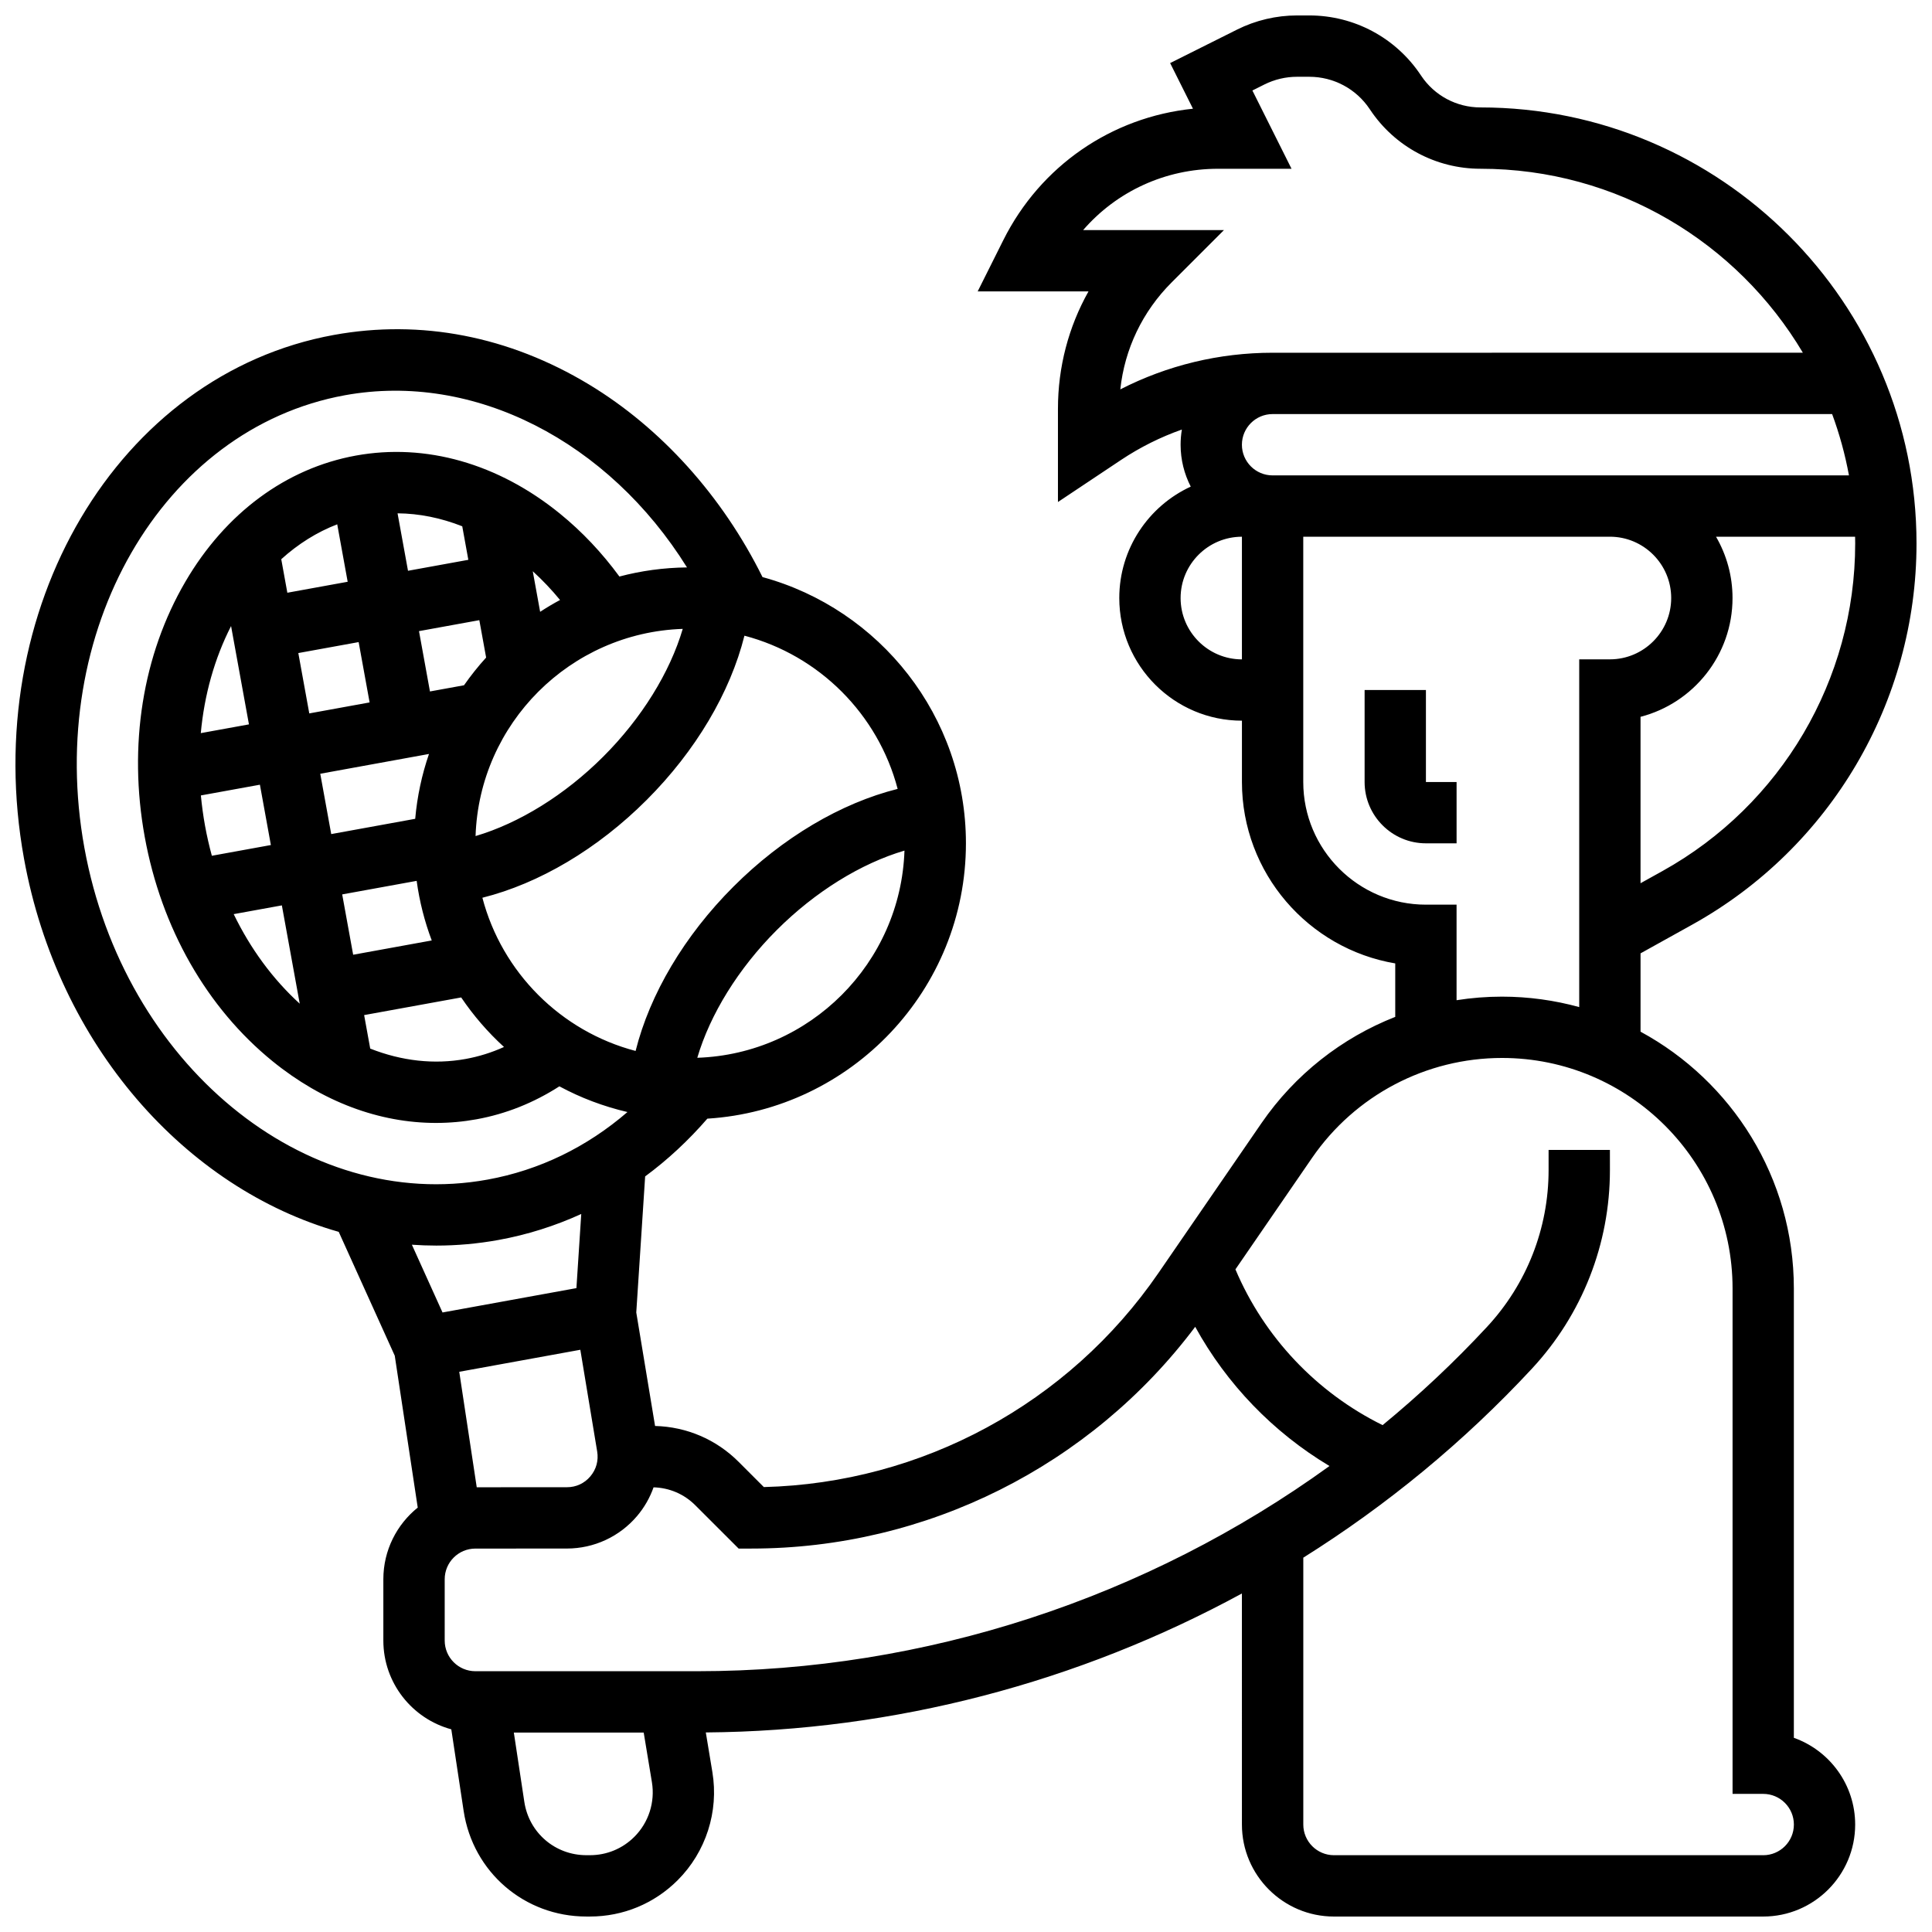 <?xml version="1.0" encoding="UTF-8"?>
<!-- Uploaded to: ICON Repo, www.iconrepo.com, Generator: ICON Repo Mixer Tools -->
<svg width="800px" height="800px" version="1.1" viewBox="144 144 512 512" xmlns="http://www.w3.org/2000/svg">
 <defs>
  <clipPath id="a">
   <path d="m148.09 148.09h503.81v503.81h-503.81z"/>
  </clipPath>
 </defs>
 <g clip-path="url(#a)">
  <path d="m619.39 604.54v-119.07c0-29.371-16.457-54.965-40.629-68.062v-20.758l13.695-7.609c36.664-20.367 59.438-59.074 59.438-101.02 0-63.715-51.84-115.55-115.56-115.55-6.332 0-12.207-3.144-15.711-8.402l-0.113-0.168c-6.598-9.898-17.637-15.809-29.535-15.809h-3.266c-5.481 0-10.973 1.297-15.875 3.75l-17.738 8.871 6.051 12.098c-21.539 2.215-40.41 15.133-50.258 34.824l-6.797 13.59h29.367c-5.281 9.395-8.094 20.035-8.094 31.109v24.703l16.727-11.152c5.059-3.371 10.469-6.062 16.113-8.051-0.219 1.309-0.336 2.648-0.336 4.019 0 3.996 0.973 7.769 2.688 11.102-11.168 5.152-18.938 16.445-18.938 29.527 0 17.922 14.582 32.504 32.504 32.504v16.25c0 24.117 17.602 44.199 40.629 48.078v14.168c-14.164 5.566-26.582 15.266-35.453 28.164l-27.324 39.742c-23.797 34.617-62.688 55.641-104.55 56.699l-6.691-6.691c-5.938-5.938-13.773-9.285-22.137-9.5l-4.981-30.082 2.352-36.055c5.93-4.371 11.445-9.496 16.484-15.305 38.188-2.387 68.527-34.195 68.527-72.973 0-33.676-22.883-62.09-53.91-70.551-10.637-21.449-26.844-39.48-45.984-51.043-21.168-12.777-44.539-17.32-67.59-13.129-57.309 10.418-94.152 72.691-82.129 138.82 9.004 49.512 42.887 87.355 83.398 98.875l14.848 32.82 6.09 40.25c-5.551 4.473-9.113 11.32-9.113 18.988v16.25c0 11.238 7.644 20.719 18.008 23.527l3.273 21.637c2.457 16.211 16.133 27.973 32.523 27.973h0.949c8.785 0 17.043-3.422 23.254-9.633 7.484-7.484 10.922-18.188 9.191-28.629l-1.742-10.523c49.984-0.375 98.809-13.293 142.07-36.824l0.004 61.234c0 13.441 10.934 24.379 24.379 24.379h113.76c13.441 0 24.379-10.934 24.379-24.379-0.004-10.598-6.797-19.633-16.254-22.988zm-34.828-229.7-5.805 3.223v-44.098c14.004-3.617 24.379-16.359 24.379-31.477 0-5.918-1.598-11.465-4.371-16.25h36.855c0.012 0.598 0.023 1.195 0.023 1.793-0.004 36.039-19.574 69.305-51.082 86.809zm-143.67-127.65c1.148-10.707 5.875-20.625 13.598-28.344l13.871-13.871h-37.32c8.855-10.227 21.75-16.25 35.742-16.25h19.484l-10.371-20.742 3.203-1.605c2.66-1.328 5.637-2.031 8.609-2.031h3.266c6.449 0 12.438 3.203 16.008 8.562l0.113 0.168c6.531 9.797 17.461 15.645 29.238 15.645 36.309 0 68.125 19.59 85.445 48.754l-140.53 0.004c-14.133 0-27.902 3.332-40.355 9.711zm188.64 6.539c1.93 5.227 3.43 10.66 4.461 16.25l-152.75 0.004c-4.481 0-8.125-3.644-8.125-8.125s3.644-8.125 8.125-8.125zm-172.66 48.758c0-8.961 7.293-16.25 16.25-16.25v32.504c-8.961-0.004-16.25-7.293-16.25-16.254zm65.008 81.258c-17.922 0-32.504-14.582-32.504-32.504v-65.008h81.258c8.961 0 16.25 7.293 16.25 16.25 0 8.961-7.293 16.25-16.25 16.25h-8.125v92.156c-6.523-1.793-13.383-2.769-20.469-2.769-4.066 0-8.086 0.32-12.035 0.945v-25.32zm-219.62 144.93c0.395 2.394-0.25 4.731-1.816 6.582-1.566 1.852-3.769 2.871-6.195 2.871l-23.91 0.012-4.633-30.602 32.086-5.836zm26.527-104.35c3.394-11.512 10.875-23.668 21.059-33.848 10.184-10.184 22.336-17.664 33.848-21.059-1 29.832-25.07 53.906-54.906 54.906zm53.098-71.258c-15.047 3.769-30.516 12.898-43.531 25.914-13.016 13.016-22.145 28.484-25.914 43.531-19.793-5.191-35.41-20.805-40.602-40.602 15.047-3.769 30.516-12.898 43.531-25.914 13.016-13.016 22.145-28.484 25.914-43.531 19.797 5.195 35.41 20.809 40.602 40.602zm-147.2 27.961 19.734-3.59c0.75 5.481 2.098 10.766 3.996 15.793l-20.824 3.785zm-11.629-63.961 15.988-2.906 2.906 15.988-15.988 2.91zm49.773 1.191c-2.109 2.312-4.059 4.773-5.863 7.344l-9.023 1.641-2.906-15.988 15.988-2.906zm-15.145 25.551c-1.879 5.469-3.125 11.223-3.652 17.184l-22.254 4.047-2.906-15.988zm67.25-33.152c-3.394 11.512-10.875 23.668-21.059 33.848-10.184 10.184-22.336 17.664-33.848 21.059 1-29.832 25.074-53.906 54.906-54.906zm-37.793-4.523-1.953-10.75c2.562 2.34 4.981 4.875 7.231 7.617-1.809 0.969-3.566 2.019-5.277 3.133zm-20.641-22.66 1.613 8.883-15.988 2.906-2.769-15.227c5.742 0.047 11.516 1.215 17.145 3.438zm-33.133-0.527 2.769 15.227-15.988 2.906-1.613-8.883c4.488-4.062 9.48-7.188 14.832-9.25zm-28.133 26.965 4.738 26.055-12.762 2.32c0.93-10.117 3.621-19.75 8.023-28.375zm7.644 42.043 2.906 15.988-15.641 2.844c-0.707-2.594-1.312-5.234-1.805-7.93-0.488-2.695-0.852-5.383-1.105-8.059zm5.816 31.98 4.738 26.055c-7.156-6.523-13.07-14.59-17.5-23.734zm23.418 37.953-1.613-8.879 25.719-4.676c3.254 4.816 7.066 9.223 11.344 13.129-3.266 1.477-6.664 2.539-10.172 3.176-8.348 1.516-16.969 0.531-25.277-2.75zm-75.75-53.215c-10.418-57.309 20.555-111.11 69.047-119.93 34.258-6.227 69.84 12.215 90.652 45.629-6.184 0.066-12.184 0.898-17.91 2.414-4.617-6.301-9.895-11.898-15.77-16.672-16.352-13.285-35.555-18.746-54.066-15.383-18.512 3.367-34.562 15.238-45.191 33.43-11.344 19.414-15.168 43.422-10.773 67.598 4.394 24.176 16.426 45.297 33.879 59.477 13.203 10.727 28.258 16.355 43.312 16.352 3.594 0 7.188-0.32 10.754-0.969 7.797-1.418 15.148-4.363 21.945-8.73 5.613 3.027 11.672 5.328 18.039 6.812-10.77 9.293-23.359 15.414-37.078 17.906-48.496 8.82-96.418-30.629-106.84-87.938zm93.242 105.42c5.465 0 10.984-0.488 16.504-1.488 7.641-1.387 14.973-3.715 21.93-6.887l-1.281 19.648-35.484 6.453-8.121-17.957c2.144 0.148 4.293 0.23 6.453 0.23zm2.246 88.422c0-4.481 3.644-8.125 8.129-8.125l24.266-0.012c7.172-0.004 13.945-3.144 18.586-8.613 1.934-2.281 3.398-4.863 4.371-7.606 4.172 0.113 8.082 1.773 11.047 4.738l11.496 11.488h3.367c46.398 0 89.906-21.859 117.63-58.766 8.355 15.207 20.676 27.977 35.586 36.891-48.371 34.977-107.1 54.379-167.52 54.379h-58.832c-4.481 0-8.125-3.644-8.125-8.125zm50.262 68.258c-3.141 3.141-7.32 4.871-11.766 4.871h-0.949c-8.293 0-15.211-5.949-16.449-14.148l-2.777-18.352h34.414l2.176 13.148c0.875 5.281-0.859 10.695-4.648 14.48zm299.16 4.875h-113.76c-4.481 0-8.125-3.644-8.125-8.125v-70.723c22.137-13.887 42.559-30.672 60.59-50.094 13.328-14.352 20.668-33.047 20.668-52.633l-0.004-5.324h-16.25v5.32c0 15.473-5.797 30.238-16.324 41.574-8.664 9.332-17.918 18.016-27.664 26.031-17.488-8.621-31.406-23.332-39.004-41.281l20.305-29.535c11.398-16.586 30.219-26.488 50.344-26.488 33.688 0 61.098 27.406 61.098 61.098v133.93h8.125c4.481 0 8.125 3.644 8.125 8.125 0.004 4.481-3.641 8.129-8.121 8.129z"/>
 </g>
 <path d="m530.01 351.24h-8.125v-24.379h-16.25v24.379c0 8.961 7.293 16.25 16.25 16.25h8.125z"/>
</svg>